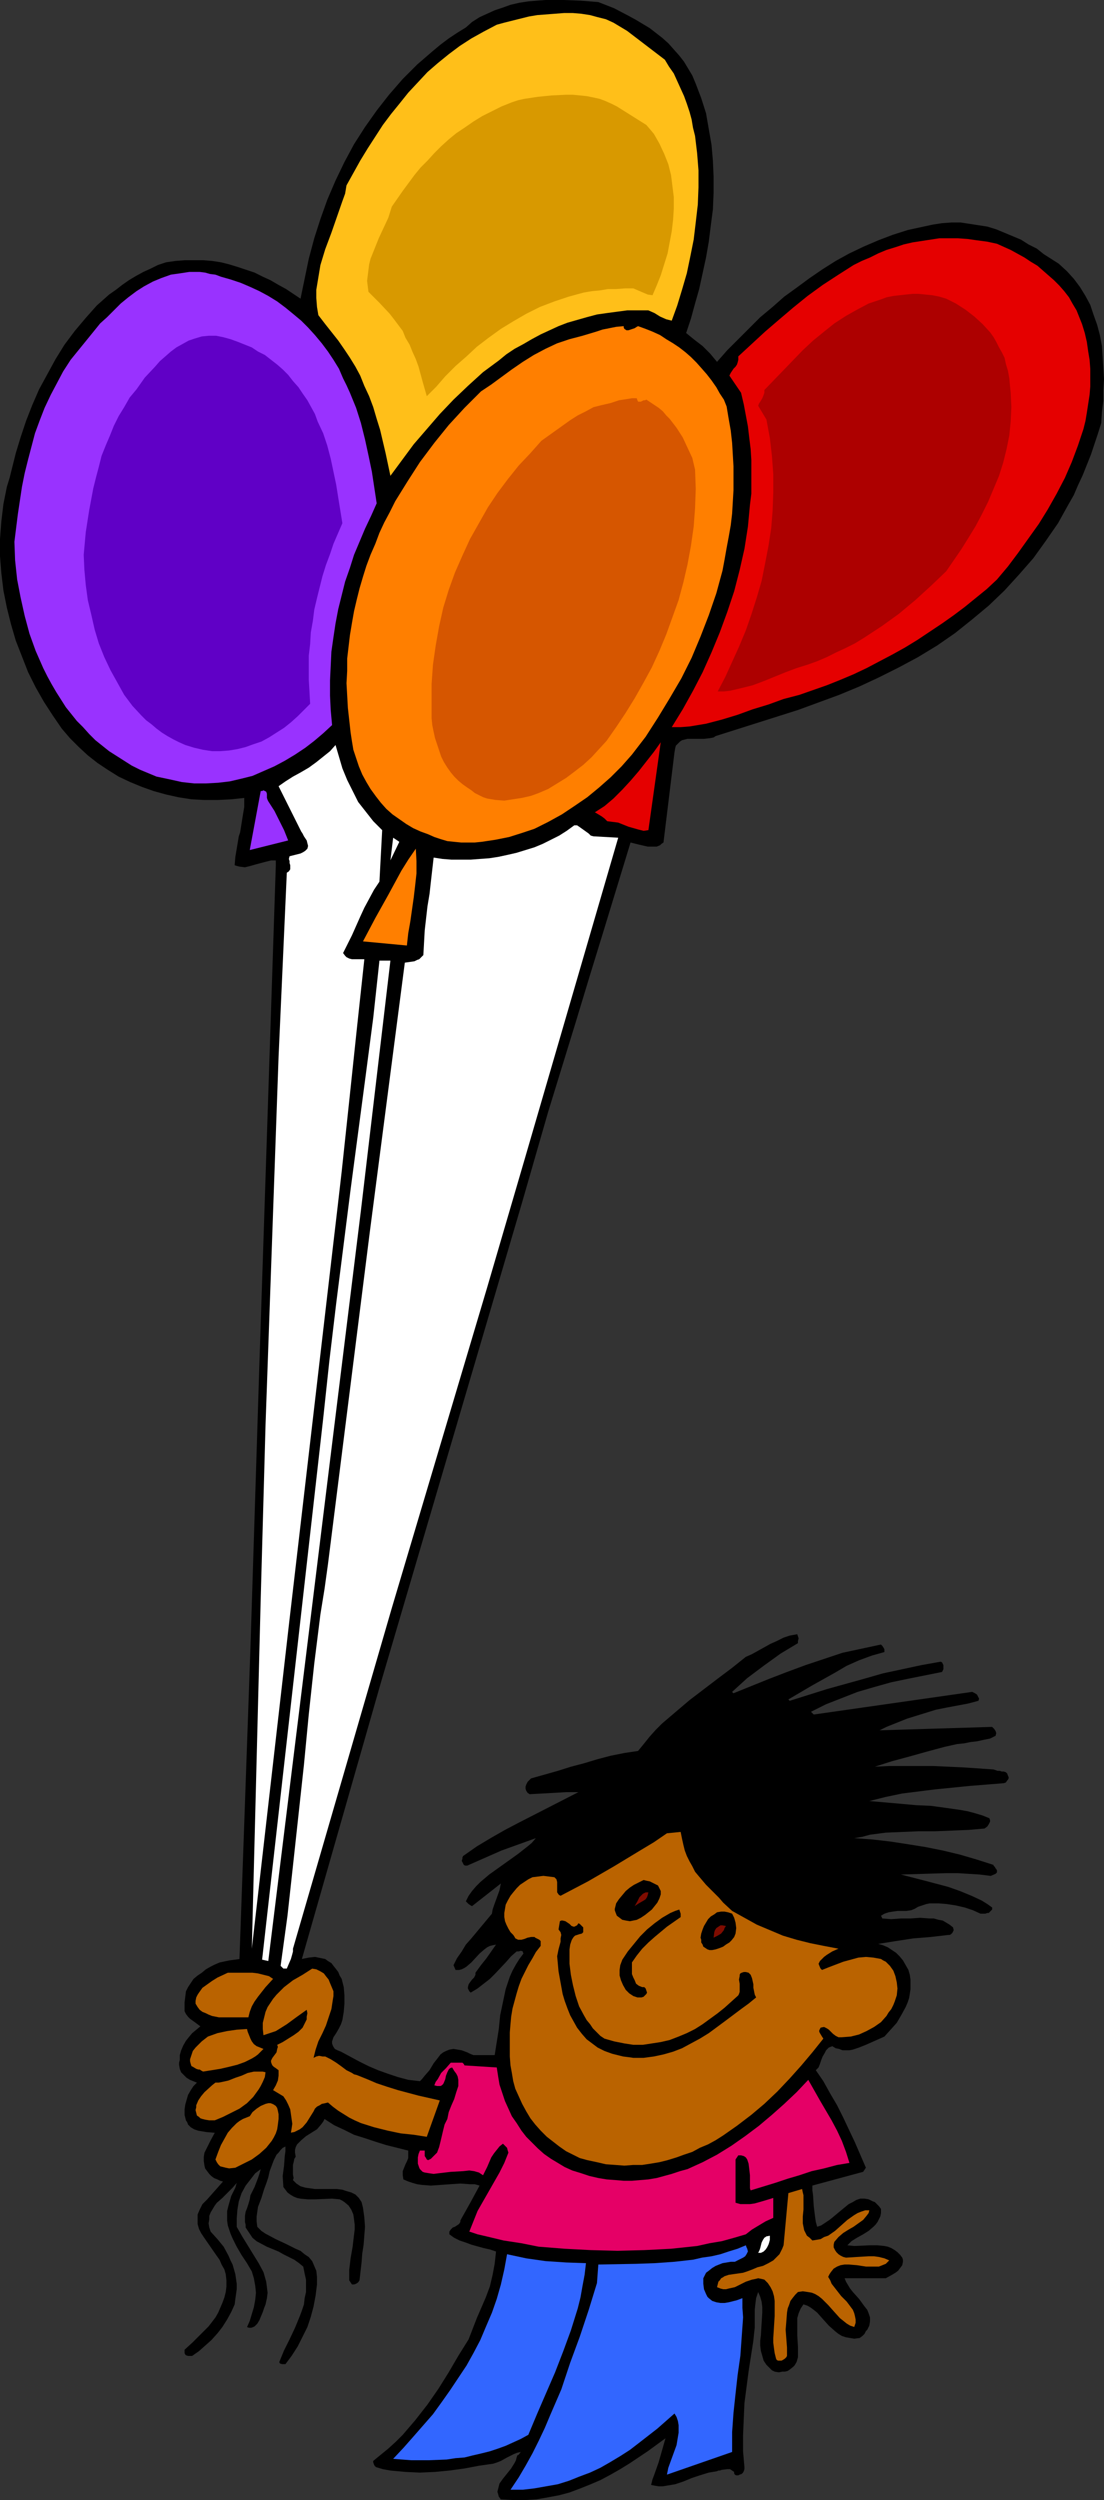 <?xml version="1.0" encoding="UTF-8" standalone="no"?>
<svg
   version="1.0"
   width="68.781mm"
   height="155.668mm"
   id="svg33"
   sodipodi:docname="Kid Holding Balloons.wmf"
   xmlns:inkscape="http://www.inkscape.org/namespaces/inkscape"
   xmlns:sodipodi="http://sodipodi.sourceforge.net/DTD/sodipodi-0.dtd"
   xmlns="http://www.w3.org/2000/svg"
   xmlns:svg="http://www.w3.org/2000/svg">
  <rect width="100%" height="100%" fill="#333333" stroke="none"/>
  <sodipodi:namedview
     id="namedview33"
     pagecolor="#ffffff"
     bordercolor="#000000"
     borderopacity="0.25"
     inkscape:showpageshadow="2"
     inkscape:pageopacity="0.0"
     inkscape:pagecheckerboard="0"
     inkscape:deskcolor="#d1d1d1"
     inkscape:document-units="mm" />
  <defs
     id="defs1">
    <pattern
       id="WMFhbasepattern"
       patternUnits="userSpaceOnUse"
       width="6"
       height="6"
       x="0"
       y="0" />
  </defs>
  <path
     style="fill:#000000;fill-opacity:1;fill-rule:evenodd;stroke:none"
     d="m 163.828,19.714 1.293,3.393 1.131,3.555 0.646,3.717 0.646,3.717 0.323,3.717 0.162,3.717 v 3.878 l -0.162,3.878 -0.485,3.717 -0.485,3.878 -0.646,3.717 -0.808,3.717 -0.808,3.717 -0.969,3.393 -0.969,3.555 -1.131,3.393 1.777,1.454 2.1,1.616 1.777,1.778 0.808,0.97 0.808,0.97 2.423,-2.747 2.585,-2.585 2.585,-2.585 2.585,-2.585 2.908,-2.424 2.747,-2.424 2.908,-2.101 3.07,-2.262 3.07,-2.101 3.07,-1.939 3.231,-1.778 3.393,-1.616 3.393,-1.454 3.393,-1.293 3.554,-1.131 3.716,-0.808 2.262,-0.485 2.1,-0.323 2.262,-0.162 h 2.1 l 2.1,0.323 2.1,0.323 2.1,0.323 2.1,0.646 1.939,0.808 1.939,0.808 1.939,0.808 1.777,1.131 1.939,0.97 1.616,1.293 3.554,2.262 1.939,1.778 1.616,1.778 1.454,1.939 1.293,2.101 1.131,2.101 0.808,2.424 0.808,2.262 0.646,2.424 0.485,2.585 0.162,2.585 0.162,2.585 0.162,2.585 -0.162,2.585 v 2.585 l -0.323,2.585 -0.162,2.585 -0.808,2.585 -0.808,2.424 -0.808,2.424 -0.969,2.424 -0.969,2.424 -1.131,2.424 -0.969,2.262 -1.293,2.262 -2.424,4.363 -2.908,4.201 -2.908,4.04 -3.393,3.878 -3.393,3.717 -3.716,3.555 -3.878,3.232 -4.039,3.232 -4.201,2.909 -4.524,2.747 -4.524,2.424 -4.847,2.424 -4.524,2.101 -4.685,1.939 -4.847,1.778 -4.847,1.778 -9.694,3.07 -9.694,3.07 -0.485,0.323 -0.808,0.162 -1.454,0.162 h -1.616 -1.454 -0.808 l -0.646,0.162 -0.646,0.162 -0.485,0.323 -0.485,0.485 -0.485,0.485 -0.162,0.646 -0.162,0.97 -2.585,21.168 -0.485,0.323 -0.323,0.323 -0.808,0.323 h -0.969 -1.131 l -2.1,-0.485 -1.939,-0.485 -6.463,21.168 -3.231,10.503 -3.231,10.665 -6.463,21.007 -3.07,10.665 -3.07,10.665 -33.283,113.114 -18.58,64.96 0.808,-0.162 0.808,-0.162 1.454,-0.162 0.808,0.162 0.808,0.162 0.808,0.162 0.646,0.485 0.808,0.485 0.485,0.646 0.646,0.808 0.485,0.646 0.323,0.808 0.485,0.808 0.485,1.939 0.162,1.939 v 1.939 l -0.162,1.939 -0.323,1.939 -0.162,0.485 -0.162,0.485 -0.485,0.97 -0.646,1.131 -0.646,0.97 -0.162,0.485 -0.162,0.485 v 0.485 l 0.162,0.485 0.162,0.323 0.323,0.485 0.646,0.323 0.808,0.323 4.201,2.262 2.262,1.131 2.262,0.97 2.262,0.808 2.423,0.808 2.423,0.646 2.747,0.323 0.485,-0.485 0.646,-0.808 1.131,-1.293 0.485,-0.808 0.485,-0.808 1.131,-1.454 0.485,-0.646 0.646,-0.485 0.646,-0.323 0.808,-0.323 0.969,-0.162 0.969,0.162 0.969,0.162 1.293,0.485 0.646,0.323 0.808,0.323 h 0.808 0.808 0.808 2.585 l 0.485,-3.07 0.485,-3.07 0.323,-3.232 0.646,-3.07 0.646,-3.07 0.485,-1.454 0.485,-1.454 0.646,-1.454 0.808,-1.454 0.808,-1.293 0.969,-1.293 -0.162,-0.323 v -0.162 l -0.485,-0.162 -0.485,0.162 h -0.485 l -1.293,1.131 -1.131,1.293 -2.585,2.747 -1.293,1.293 -1.454,1.131 -1.454,1.131 -1.616,0.97 -0.323,-0.323 -0.162,-0.323 -0.162,-0.323 v -0.323 l 0.162,-0.646 0.323,-0.485 0.485,-0.646 0.485,-0.485 0.323,-0.646 v -0.485 l 1.293,-1.778 1.293,-1.616 1.131,-1.616 1.131,-1.616 -0.808,0.162 -0.646,0.162 -0.646,0.323 -0.646,0.485 -1.131,0.97 -1.939,2.101 -1.131,0.97 -0.485,0.323 -0.646,0.323 -0.646,0.162 h -0.808 l -0.485,-1.131 0.808,-1.616 1.131,-1.616 0.969,-1.616 1.293,-1.454 2.424,-2.909 2.423,-2.909 0.162,-0.97 0.323,-0.97 1.293,-3.555 0.162,-0.808 0.162,-0.808 -6.786,5.332 -0.323,-0.162 -0.485,-0.323 -0.646,-0.646 0.646,-1.293 0.808,-1.131 0.969,-1.131 0.969,-0.97 2.1,-1.778 2.262,-1.616 4.524,-3.232 2.262,-1.778 0.969,-0.808 0.969,-1.131 -4.039,1.454 -4.039,1.454 -4.039,1.778 -4.039,1.778 h -0.485 l -0.323,-0.162 -0.162,-0.323 -0.162,-0.323 -0.162,-0.323 0.162,-0.485 v -0.323 l 0.162,-0.323 3.231,-2.262 3.231,-1.939 3.393,-1.939 3.393,-1.778 6.947,-3.555 6.947,-3.555 h -2.908 l -2.747,0.162 -5.816,0.323 -0.485,-0.323 -0.323,-0.485 -0.162,-0.485 v -0.485 l 0.162,-0.485 0.323,-0.646 0.323,-0.323 0.485,-0.485 6.301,-1.778 3.07,-0.97 3.07,-0.808 3.231,-0.97 3.07,-0.808 3.231,-0.646 3.231,-0.485 1.454,-1.778 1.293,-1.616 1.454,-1.616 1.454,-1.454 3.231,-2.747 3.231,-2.747 6.786,-5.171 3.231,-2.424 3.231,-2.585 1.454,-0.646 1.454,-0.808 1.454,-0.808 1.454,-0.808 1.454,-0.646 1.616,-0.808 1.454,-0.485 1.777,-0.323 0.162,0.485 0.162,0.485 -0.162,0.646 v 0.485 l -4.039,2.424 -4.039,2.909 -1.939,1.454 -1.939,1.454 -1.777,1.616 -1.777,1.616 0.323,0.323 8.401,-3.393 4.201,-1.616 4.362,-1.616 4.362,-1.454 4.362,-1.454 4.524,-0.97 4.524,-0.97 0.323,0.323 0.323,0.485 0.162,0.323 v 0.323 0.323 l -2.908,0.808 -3.07,1.131 -2.908,1.293 -2.747,1.616 -5.493,3.07 -2.747,1.616 -2.747,1.616 0.323,0.323 8.725,-2.747 8.725,-2.424 4.524,-1.293 4.524,-0.97 4.524,-0.97 4.524,-0.808 0.323,0.162 0.162,0.323 0.162,0.323 v 0.323 0.646 l -0.323,0.646 -4.039,0.808 -4.039,0.808 -3.878,0.808 -4.039,1.131 -3.878,1.131 -3.716,1.454 -3.716,1.454 -3.554,1.778 0.646,0.646 37.322,-5.333 0.646,0.323 0.485,0.323 0.162,0.323 0.162,0.323 0.162,0.323 -0.162,0.485 -2.424,0.646 -2.585,0.485 -2.585,0.485 -2.424,0.485 -6.786,2.101 -3.231,1.293 -1.616,0.646 -1.616,0.808 26.497,-0.808 0.485,0.485 0.323,0.485 0.162,0.485 -0.162,0.646 -1.293,0.646 -1.616,0.323 -1.454,0.323 -1.454,0.162 -1.616,0.323 -1.616,0.162 -1.454,0.323 -1.454,0.323 -4.201,1.131 -4.039,1.131 -4.201,1.131 -4.039,1.293 3.393,-0.162 h 3.393 3.393 3.554 l 7.109,0.323 7.109,0.485 0.485,0.162 0.485,0.162 h 0.485 l 0.485,0.162 h 0.485 l 0.485,0.162 0.323,0.323 0.162,0.485 0.162,0.323 v 0.323 l -0.162,0.323 -0.162,0.162 -0.323,0.485 -0.485,0.162 -8.078,0.646 -8.078,0.808 -3.878,0.485 -3.878,0.485 -3.878,0.808 -3.878,0.97 3.716,0.323 3.716,0.323 1.777,0.162 1.777,0.162 3.554,0.162 3.554,0.485 3.393,0.485 1.777,0.323 1.777,0.485 1.616,0.485 1.616,0.646 0.162,0.485 v 0.323 l -0.323,0.646 -0.323,0.485 -0.646,0.485 -3.716,0.323 -3.878,0.162 -4.039,0.162 h -3.878 l -3.878,0.162 -3.878,0.162 -3.716,0.485 -1.777,0.485 -1.939,0.323 4.362,0.323 4.201,0.485 4.201,0.646 4.039,0.646 4.039,0.808 4.039,0.97 3.878,1.131 4.039,1.293 v 0.162 l 0.323,0.323 0.162,0.323 0.162,0.162 0.162,0.323 v 0.162 0.323 l -0.323,0.323 -1.131,0.485 -2.585,-0.323 -2.585,-0.162 -2.585,-0.162 h -2.747 l -5.332,0.162 -5.332,0.162 5.655,1.454 5.493,1.454 2.747,0.97 2.747,1.131 2.424,1.131 1.293,0.808 1.131,0.808 v 0.485 l -0.162,0.162 -0.323,0.323 -0.323,0.323 h -0.323 l -0.485,0.162 h -0.485 -0.646 l -1.777,-0.808 -1.939,-0.646 -2.1,-0.485 -2.1,-0.323 -1.939,-0.162 h -2.1 l -0.808,0.162 -0.969,0.323 -0.969,0.323 -0.808,0.485 -0.808,0.323 -1.131,0.162 h -2.1 l -1.131,0.162 -0.969,0.162 -0.969,0.323 -0.808,0.485 0.323,0.646 2.1,0.162 2.262,-0.162 h 2.262 l 2.262,-0.162 2.262,0.162 h 0.969 l 1.131,0.323 0.969,0.162 0.808,0.485 0.808,0.485 0.808,0.646 0.162,0.646 -0.323,0.646 -0.162,0.162 -0.162,0.162 -0.323,0.162 h -0.323 l -4.201,0.485 -4.039,0.323 -4.201,0.646 -4.039,0.646 1.131,0.323 1.131,0.485 0.969,0.646 0.969,0.646 0.808,0.808 0.808,0.97 0.646,1.131 0.646,1.131 0.323,1.131 0.162,1.131 v 1.131 1.131 l -0.162,1.131 -0.162,0.97 -0.323,0.97 -0.485,1.131 -0.969,1.778 -1.131,1.939 -1.454,1.616 -1.454,1.616 -1.454,0.646 -1.454,0.646 -1.454,0.646 -1.616,0.646 -1.454,0.485 -0.808,0.162 h -0.808 -0.808 l -0.808,-0.323 -0.808,-0.162 -0.808,-0.485 -0.808,0.323 -0.646,0.646 -0.323,0.646 -0.485,0.808 -0.323,0.808 -0.323,0.97 -0.323,0.808 -0.646,0.646 1.777,2.585 1.616,2.909 1.616,2.747 1.454,2.909 2.747,5.817 2.585,5.979 -0.646,0.97 -11.956,3.232 v 1.131 l 0.162,1.131 0.162,2.585 0.323,2.585 0.162,1.131 0.323,1.131 0.969,-0.323 0.969,-0.646 0.969,-0.646 0.808,-0.646 1.939,-1.616 1.777,-1.454 0.969,-0.485 0.808,-0.485 0.969,-0.323 h 0.969 l 0.969,0.162 0.969,0.485 0.485,0.162 0.485,0.485 0.485,0.485 0.485,0.646 v 0.97 l -0.162,0.808 -0.323,0.646 -0.323,0.646 -0.485,0.646 -0.485,0.485 -1.131,0.97 -1.293,0.808 -1.454,0.808 -1.293,0.808 -0.969,0.97 1.616,0.162 3.716,-0.162 h 1.777 l 1.616,0.162 0.808,0.162 0.808,0.323 0.808,0.485 0.646,0.485 0.646,0.646 0.485,0.646 0.162,0.485 v 0.485 l -0.162,0.808 -0.485,0.646 -0.485,0.646 -0.646,0.485 -0.808,0.485 -1.454,0.808 h -9.694 l 0.323,0.808 0.485,0.808 0.485,0.808 0.646,0.808 1.454,1.616 1.293,1.778 0.646,0.808 0.323,0.808 0.323,0.97 v 0.97 l -0.162,0.97 -0.485,0.97 -0.323,0.323 -0.323,0.646 -0.485,0.485 -0.646,0.485 -1.293,0.162 -0.969,-0.162 -0.969,-0.162 -0.969,-0.323 -0.808,-0.485 -0.808,-0.646 -1.454,-1.293 -1.454,-1.616 -1.293,-1.454 -0.808,-0.646 -0.646,-0.485 -0.808,-0.485 -0.969,-0.323 -0.323,0.485 -0.323,0.485 -0.485,1.131 -0.323,1.131 v 1.454 2.585 l 0.162,2.747 v 1.293 1.131 l -0.323,1.131 -0.485,0.808 -0.323,0.323 -0.808,0.646 -0.485,0.323 -0.646,0.162 h -0.646 l -0.808,0.162 -0.969,-0.162 -0.646,-0.323 -0.485,-0.485 -0.808,-0.808 -0.646,-0.97 -0.323,-1.131 -0.323,-1.131 -0.162,-1.293 v -1.131 l 0.162,-1.293 0.162,-2.747 0.162,-2.585 v -1.293 l -0.162,-1.293 -0.323,-1.131 -0.485,-1.131 -0.485,1.454 -0.162,1.293 -0.162,1.454 v 1.454 2.747 l -0.162,1.454 -0.162,1.616 -1.131,7.272 -0.485,3.717 -0.485,3.717 -0.162,3.717 -0.162,3.878 v 3.717 l 0.323,3.717 v 0.485 l -0.162,0.485 -0.162,0.323 -0.323,0.323 -0.485,0.162 -0.323,0.162 h -0.485 l -0.323,-0.162 -0.162,-0.323 v -0.323 l -0.485,-0.323 -0.485,-0.323 h -0.646 l -1.293,0.162 -0.485,0.162 h -0.323 l -0.323,0.162 -1.939,0.323 -2.1,0.646 -1.939,0.646 -1.939,0.808 -1.939,0.646 -1.939,0.323 -0.969,0.162 h -0.969 l -0.969,-0.162 -0.808,-0.162 0.323,-1.293 0.485,-1.293 0.969,-2.747 1.616,-5.656 -4.201,3.07 -4.362,2.909 -2.1,1.293 -2.262,1.293 -2.424,1.293 -2.262,0.97 -2.423,0.97 -2.585,0.97 -2.423,0.646 -2.585,0.485 -2.747,0.485 -2.747,0.162 h -2.747 l -2.908,-0.162 -0.485,-0.646 -0.162,-0.646 -0.162,-0.485 0.162,-0.646 0.162,-0.646 0.162,-0.646 0.808,-1.131 1.939,-2.424 0.808,-1.293 0.323,-0.646 0.162,-0.646 0.162,-0.485 0.323,-0.162 0.485,-0.646 -0.808,0.162 -0.808,0.323 -1.616,0.808 -1.454,0.808 -0.808,0.323 -0.969,0.323 -3.393,0.485 -3.393,0.646 -3.554,0.485 -3.393,0.323 -3.554,0.162 -3.393,-0.162 -1.777,-0.162 -1.777,-0.162 -1.777,-0.323 -1.616,-0.485 -0.323,-0.323 -0.162,-0.323 -0.162,-0.485 v -0.323 l 1.777,-1.454 1.777,-1.454 1.777,-1.616 1.616,-1.616 2.908,-3.393 2.908,-3.717 2.585,-3.717 2.424,-3.878 2.262,-3.878 2.424,-3.878 1.939,-5.009 2.1,-4.848 0.969,-2.585 0.646,-2.747 0.485,-2.585 0.162,-1.454 0.162,-1.454 -1.454,-0.485 -1.454,-0.323 -2.908,-0.808 -1.293,-0.485 -1.454,-0.485 -1.293,-0.646 -1.131,-0.808 v -0.323 -0.323 l 0.323,-0.485 0.485,-0.485 0.485,-0.162 0.485,-0.323 0.485,-0.323 0.323,-0.485 v -0.323 l 0.162,-0.323 2.262,-4.04 2.1,-3.878 -1.131,-0.323 h -1.131 l -2.262,-0.162 -4.685,0.323 -2.262,0.162 -2.1,-0.162 -1.131,-0.162 -1.131,-0.323 -0.969,-0.323 -1.131,-0.485 -0.162,-0.97 v -0.97 l 0.323,-0.808 0.323,-0.808 0.323,-0.646 0.323,-0.808 v -0.97 -0.808 l -5.17,-1.293 -2.585,-0.808 -2.423,-0.808 -2.585,-0.808 -2.262,-1.131 -2.423,-1.131 -2.262,-1.454 -0.323,0.646 -0.485,0.646 -0.969,1.131 -2.585,1.616 -1.131,0.97 -0.485,0.485 -0.485,0.485 -0.323,0.646 -0.162,0.646 v 0.646 l 0.162,0.97 -0.323,0.485 -0.162,0.808 -0.162,0.646 v 0.808 0.808 0.646 l 0.162,0.808 -0.162,0.485 0.808,0.808 0.969,0.646 1.131,0.323 1.131,0.162 1.131,0.162 h 1.293 3.878 l 1.293,0.162 0.969,0.323 1.131,0.323 0.969,0.485 0.808,0.808 0.323,0.485 0.323,0.485 0.162,0.646 0.162,0.646 0.323,2.262 0.162,2.262 -0.162,2.101 -0.162,2.101 -0.323,2.101 -0.162,2.101 -0.485,4.201 -0.323,0.485 -0.485,0.323 -0.485,0.162 h -0.162 -0.323 l -0.646,-0.97 v -1.131 -1.293 l 0.323,-2.747 0.485,-2.747 0.323,-2.747 0.162,-1.293 v -1.131 l -0.162,-1.293 -0.162,-1.131 -0.485,-1.131 -0.646,-0.97 -0.969,-0.808 -0.485,-0.323 -0.646,-0.323 -1.777,-0.162 -3.878,0.162 H 72.543 l -1.777,-0.162 -0.808,-0.162 -0.808,-0.323 -0.808,-0.485 -0.646,-0.485 -0.485,-0.646 -0.485,-0.646 -0.162,-2.585 0.323,-2.424 0.162,-2.262 0.162,-1.131 v -1.131 l -0.646,0.323 -0.485,0.485 -0.485,0.646 -0.485,0.485 -0.646,1.293 -0.485,1.293 -0.485,1.293 -0.323,1.454 -0.485,1.454 -0.485,1.293 -0.646,2.101 -0.808,2.101 -0.162,1.131 -0.162,1.131 v 1.131 l 0.162,1.293 0.969,0.97 0.969,0.646 2.423,1.293 2.423,1.131 2.262,1.131 1.131,0.485 0.969,0.808 0.969,0.646 0.808,0.97 0.485,1.131 0.485,1.131 0.162,1.454 v 0.808 0.97 l -0.323,2.585 -0.485,2.585 -0.646,2.424 -0.808,2.424 -1.131,2.262 -1.131,2.262 -1.454,2.262 -1.454,1.939 h -0.808 l -0.485,-0.162 v 0 l -0.162,-0.323 1.131,-2.747 1.293,-2.585 1.293,-2.747 1.131,-2.747 0.485,-1.293 0.485,-1.454 0.162,-1.454 0.323,-1.454 v -1.454 -1.454 l -0.323,-1.454 -0.323,-1.616 -0.969,-0.808 -1.131,-0.808 -1.293,-0.646 -1.293,-0.646 -1.131,-0.646 -2.747,-1.131 -2.423,-1.293 -0.969,-0.808 -0.646,-0.97 -0.646,-0.97 -0.323,-0.485 v -0.646 l -0.162,-0.646 v -0.808 -0.646 l 0.162,-0.97 0.323,-0.808 0.323,-0.97 0.323,-1.131 0.162,-0.97 0.969,-1.939 0.808,-2.101 0.323,-0.97 0.323,-1.131 -0.646,0.485 -0.646,0.485 -1.131,1.454 -1.131,1.454 -0.969,1.778 -0.646,1.939 -0.323,1.939 -0.162,2.101 v 0.97 0.97 l 1.293,2.262 1.293,2.101 1.293,2.101 1.293,2.101 1.131,2.101 0.323,1.131 0.323,1.131 0.162,1.293 0.162,1.293 -0.162,1.293 -0.323,1.454 -0.323,0.808 -0.323,0.97 -0.808,1.939 -0.485,0.808 -0.323,0.323 -0.323,0.323 -0.323,0.162 -0.485,0.162 h -0.485 l -0.485,-0.162 0.646,-1.454 0.485,-1.616 0.485,-1.616 0.323,-1.778 0.162,-1.616 -0.162,-1.616 -0.323,-1.778 -0.485,-1.616 -1.131,-1.939 -1.293,-1.939 -1.131,-1.939 -0.969,-1.939 -0.485,-1.131 -0.323,-0.97 -0.323,-0.97 -0.162,-1.131 v -1.131 -1.131 l 0.323,-1.293 0.323,-1.131 0.323,-1.131 0.485,-0.97 0.485,-0.97 0.323,-1.131 -0.969,1.131 -1.131,1.131 -1.293,1.293 -1.293,1.131 -0.485,0.646 -0.485,0.808 -0.485,0.808 -0.323,0.808 v 0.808 l -0.162,0.97 0.162,0.97 0.323,0.97 1.616,1.778 1.454,1.778 1.131,2.101 0.485,1.131 0.485,0.97 0.323,1.131 0.323,1.131 0.162,1.131 0.162,1.131 v 1.293 l -0.162,1.131 -0.162,1.131 -0.162,1.293 -0.808,1.778 -0.969,1.778 -1.131,1.778 -1.131,1.454 -1.454,1.616 -1.454,1.293 -1.454,1.293 -1.616,1.131 h -0.646 -0.323 l -0.485,-0.162 -0.162,-0.162 -0.162,-0.323 v -0.808 l 1.939,-1.778 1.777,-1.778 1.939,-1.939 1.616,-2.101 0.646,-1.131 0.485,-1.131 0.485,-1.131 0.485,-1.293 0.323,-1.293 0.162,-1.293 v -1.454 l -0.162,-1.454 -0.323,-1.131 -0.646,-1.131 -0.485,-1.131 -0.808,-1.131 -1.454,-2.101 -1.454,-2.101 -0.646,-0.97 -0.485,-0.97 -0.323,-1.131 v -1.131 -1.131 l 0.485,-1.131 0.323,-0.646 0.323,-0.646 0.485,-0.485 0.646,-0.646 3.716,-4.201 -0.646,-0.162 -0.646,-0.323 -0.808,-0.323 -0.646,-0.485 -0.485,-0.485 -0.485,-0.646 -0.485,-0.646 -0.162,-0.646 -0.162,-1.131 v -0.97 l 0.162,-0.97 0.485,-0.97 0.485,-0.97 0.485,-0.97 0.969,-1.778 -1.939,-0.162 -0.969,-0.162 -0.969,-0.162 -0.969,-0.323 -0.808,-0.485 -0.646,-0.646 -0.162,-0.485 -0.323,-0.485 -0.323,-1.293 v -1.293 l 0.162,-1.131 0.323,-1.131 0.323,-1.131 0.646,-1.131 0.646,-0.97 0.808,-0.808 -0.808,-0.323 -0.808,-0.323 -0.808,-0.485 -0.646,-0.646 -0.646,-0.646 -0.323,-0.808 -0.162,-0.97 v -0.485 l 0.162,-0.646 v -1.131 l 0.323,-1.131 0.485,-1.131 0.646,-1.131 0.646,-0.808 0.808,-0.97 0.969,-0.808 0.969,-0.808 -1.293,-0.97 -1.131,-0.808 -0.485,-0.485 -0.485,-0.646 -0.323,-0.646 v -0.808 -1.293 l 0.162,-1.293 0.162,-1.293 0.485,-0.97 0.646,-0.97 0.646,-0.97 0.969,-0.808 0.969,-0.646 0.969,-0.808 1.131,-0.646 0.969,-0.485 1.131,-0.485 2.262,-0.485 2.423,-0.323 2.585,-73.201 2.1,-66.576 3.878,-117.638 v -1.131 h -1.131 l -1.293,0.323 -2.423,0.646 -1.131,0.323 -1.293,0.323 -1.293,-0.162 -0.646,-0.162 -0.485,-0.162 0.162,-1.939 0.646,-3.878 0.162,-0.97 0.323,-0.97 0.646,-4.04 0.323,-1.939 v -2.101 l -3.07,0.323 -3.231,0.162 h -3.07 l -3.07,-0.162 -3.07,-0.485 -2.908,-0.646 -2.908,-0.808 -2.747,-0.97 -2.747,-1.131 -2.747,-1.293 -2.585,-1.616 -2.423,-1.616 -2.262,-1.778 -2.1,-1.939 -2.1,-2.101 -1.939,-2.262 -2.1,-3.07 -2.1,-3.232 L 8.401,161.753 6.624,158.198 5.17,154.481 3.716,150.765 2.585,146.886 1.616,143.008 0.808,138.968 0.323,134.929 0,130.889 v -4.04 l 0.323,-4.201 0.485,-4.04 0.808,-4.04 0.646,-2.101 0.485,-1.939 0.969,-3.878 1.131,-3.717 1.293,-3.878 1.454,-3.717 1.616,-3.717 1.939,-3.555 1.939,-3.555 2.1,-3.393 2.423,-3.232 2.585,-3.07 2.585,-2.909 1.454,-1.293 1.454,-1.293 1.616,-1.131 1.454,-1.131 1.616,-1.131 1.616,-0.97 1.777,-0.97 1.777,-0.808 1.616,-0.808 1.939,-0.646 2.262,-0.323 2.1,-0.162 h 2.1 2.262 l 2.1,0.162 2.1,0.323 1.939,0.485 2.1,0.646 1.939,0.646 1.939,0.646 1.939,0.97 1.777,0.808 1.939,1.131 1.777,0.97 3.393,2.262 0.969,-4.686 0.969,-4.686 1.293,-4.848 1.454,-4.525 1.616,-4.525 1.939,-4.525 2.1,-4.363 2.262,-4.201 2.585,-4.04 2.747,-3.878 2.908,-3.717 3.231,-3.717 3.393,-3.393 3.554,-3.07 1.939,-1.616 1.939,-1.454 1.939,-1.293 2.1,-1.293 1.454,-1.293 1.777,-1.131 1.777,-0.808 1.777,-0.808 1.939,-0.646 1.777,-0.646 2.1,-0.485 2.1,-0.323 1.939,-0.162 L 128.445,0 h 4.201 l 4.201,0.162 4.039,0.323 3.716,1.454 3.393,1.778 1.777,0.97 1.616,0.97 1.616,0.97 1.454,1.131 1.454,1.131 1.454,1.293 1.293,1.454 1.293,1.454 1.131,1.454 0.969,1.616 0.969,1.616 z"
     id="path1" />
  <path
     style="fill:#ffbf19;fill-opacity:1;fill-rule:evenodd;stroke:none"
     d="m 156.558,14.058 0.969,1.616 1.131,1.616 0.808,1.778 0.808,1.778 0.808,1.778 0.646,1.778 0.646,1.939 0.485,1.778 0.323,1.939 0.485,1.939 0.485,4.04 0.323,4.04 v 4.04 l -0.162,4.04 -0.485,4.201 -0.485,4.04 -0.808,4.04 -0.808,3.878 -1.131,3.878 -1.131,3.717 -1.293,3.555 -0.646,-0.162 -0.646,-0.162 -1.454,-0.646 -1.293,-0.808 -1.454,-0.646 h -2.585 -2.424 l -2.423,0.323 -2.424,0.323 -2.262,0.323 -2.424,0.646 -2.262,0.646 -2.262,0.646 -2.1,0.808 -2.1,0.97 -2.1,0.97 -2.1,1.131 -1.939,1.131 -2.1,1.131 -1.939,1.293 -1.777,1.454 -3.716,2.747 -3.554,3.232 -3.393,3.232 -3.231,3.393 -3.07,3.555 -3.07,3.555 -2.747,3.717 -2.747,3.717 -1.131,-5.332 -1.293,-5.494 -0.808,-2.585 -0.808,-2.747 -0.969,-2.585 -1.131,-2.424 -0.969,-2.424 -1.131,-2.101 -1.293,-2.101 -1.293,-1.939 -1.454,-2.101 -3.07,-3.878 -1.616,-2.101 -0.323,-1.939 -0.162,-2.101 v -1.939 l 0.323,-1.939 0.323,-1.939 0.323,-1.939 1.131,-3.717 1.454,-3.878 1.293,-3.717 1.293,-3.717 0.646,-1.778 0.323,-1.939 3.231,-5.817 1.777,-2.909 1.777,-2.747 1.777,-2.747 1.939,-2.585 2.1,-2.585 1.939,-2.424 2.262,-2.424 2.262,-2.424 2.424,-2.101 2.585,-2.101 2.585,-1.939 2.747,-1.778 2.908,-1.616 3.07,-1.616 1.777,-0.485 1.939,-0.485 1.939,-0.485 1.939,-0.485 1.939,-0.323 2.1,-0.162 2.1,-0.162 2.1,-0.162 h 2.1 l 1.939,0.162 2.1,0.323 1.777,0.485 1.939,0.485 1.777,0.808 1.616,0.97 1.616,0.97 z"
     id="path2" />
  <path
     style="fill:#e50000;fill-opacity:1;fill-rule:evenodd;stroke:none"
     d="m 254.79,76.271 0.646,2.101 0.485,2.101 0.323,2.262 0.323,1.939 0.162,2.101 v 2.101 2.101 l -0.162,1.939 -0.323,2.101 -0.323,2.101 -0.323,1.939 -0.485,1.939 -1.293,3.878 -1.454,3.878 -1.616,3.717 -1.939,3.717 -2.1,3.717 -2.1,3.393 -2.423,3.393 -2.424,3.393 -2.424,3.232 -2.585,3.07 -2.423,2.262 -2.585,2.101 -2.585,2.101 -2.585,1.939 -2.747,1.939 -2.908,1.939 -2.908,1.939 -2.908,1.778 -2.908,1.616 -3.07,1.616 -3.07,1.616 -3.07,1.454 -3.07,1.293 -3.231,1.293 -3.231,1.131 -3.231,1.131 -3.716,0.97 -3.554,1.293 -3.716,1.131 -3.554,1.293 -3.716,1.131 -3.716,0.97 -1.939,0.323 -1.939,0.323 -2.1,0.162 h -2.1 l 2.585,-4.201 2.424,-4.363 2.262,-4.363 2.1,-4.686 1.939,-4.686 1.777,-4.848 1.616,-4.848 1.293,-5.009 1.131,-5.009 0.808,-5.171 0.485,-5.171 0.323,-2.585 v -2.585 -2.585 -2.747 l -0.162,-2.585 -0.323,-2.585 -0.323,-2.747 -0.485,-2.585 -0.485,-2.585 -0.646,-2.747 -2.747,-4.04 0.323,-0.646 0.323,-0.485 0.323,-0.485 0.485,-0.485 0.323,-0.485 0.162,-0.485 0.162,-0.646 V 83.866 l 6.301,-5.817 3.393,-2.909 3.231,-2.747 3.393,-2.747 3.554,-2.585 3.716,-2.424 3.554,-2.262 1.939,-0.97 1.939,-0.808 1.939,-0.97 1.939,-0.808 2.1,-0.646 1.939,-0.646 2.1,-0.485 2.1,-0.323 2.1,-0.323 2.1,-0.323 h 2.262 2.1 l 2.262,0.162 2.262,0.323 2.423,0.323 2.262,0.485 3.231,1.454 3.231,1.778 1.454,0.97 1.616,0.97 1.293,1.131 1.293,1.131 1.293,1.131 1.293,1.293 1.131,1.293 1.131,1.454 0.808,1.454 0.969,1.616 0.646,1.616 z"
     id="path3" />
  <path
     style="fill:#9932ff;fill-opacity:1;fill-rule:evenodd;stroke:none"
     d="m 80.783,89.037 0.808,1.616 0.808,1.778 1.454,3.555 1.131,3.555 0.969,3.878 0.808,3.717 0.808,3.878 1.131,7.433 -1.293,2.909 -1.454,3.07 -1.293,3.07 -1.293,3.07 -0.969,3.07 -1.131,3.232 -0.808,3.232 -0.808,3.232 -0.646,3.393 -0.485,3.232 -0.485,3.393 -0.162,3.393 -0.162,3.393 v 3.555 l 0.162,3.393 0.323,3.555 -2.1,1.939 -2.1,1.778 -2.1,1.616 -2.423,1.616 -2.423,1.454 -2.423,1.293 -2.585,1.131 -2.585,1.131 -2.585,0.646 -2.747,0.646 -2.747,0.323 -2.908,0.162 h -2.747 l -2.908,-0.323 -2.908,-0.646 -3.07,-0.646 -1.939,-0.808 -1.939,-0.808 -1.939,-0.97 -1.777,-1.131 -1.777,-1.131 -1.777,-1.131 -1.616,-1.293 -1.616,-1.293 -1.454,-1.454 -1.454,-1.616 -1.454,-1.454 -1.293,-1.616 -1.293,-1.616 -1.131,-1.778 -1.131,-1.778 -1.131,-1.939 -0.969,-1.778 -0.969,-1.939 -1.777,-4.04 -1.454,-4.04 -1.131,-4.201 -0.969,-4.363 -0.808,-4.201 -0.485,-4.525 -0.162,-4.363 0.808,-6.464 0.485,-3.232 0.485,-3.232 0.646,-3.232 0.808,-3.232 0.808,-3.07 0.808,-3.07 1.131,-3.07 1.131,-2.909 1.454,-3.07 1.454,-2.747 1.454,-2.747 1.777,-2.747 2.1,-2.585 2.1,-2.585 2.747,-3.393 1.616,-1.454 1.616,-1.616 1.616,-1.616 1.777,-1.454 1.939,-1.454 1.777,-1.131 2.1,-1.131 1.939,-0.808 2.262,-0.808 2.262,-0.323 2.1,-0.323 h 2.423 l 1.293,0.162 1.131,0.323 1.293,0.162 1.293,0.485 2.262,0.646 2.423,0.808 2.262,0.97 2.1,0.97 2.1,1.131 2.1,1.293 1.939,1.454 1.777,1.454 1.939,1.616 1.616,1.616 1.616,1.778 1.616,1.939 1.454,1.939 1.293,1.939 1.293,2.101 z"
     id="path4" />
  <path
     style="fill:#ff7f00;fill-opacity:1;fill-rule:evenodd;stroke:none"
     d="m 150.257,76.756 1.777,0.646 1.616,0.646 1.777,0.808 1.454,0.97 1.616,0.97 1.454,0.97 1.454,1.131 1.293,1.131 1.293,1.293 1.293,1.454 1.131,1.293 1.131,1.454 1.131,1.616 0.808,1.454 0.969,1.454 0.646,1.616 0.485,2.909 0.485,2.747 0.323,2.909 0.162,2.747 0.162,2.747 v 2.909 2.747 l -0.162,2.747 -0.162,2.747 -0.323,2.747 -0.485,2.747 -0.485,2.585 -0.485,2.747 -0.485,2.585 -1.454,5.333 -1.777,5.171 -1.939,5.009 -2.1,5.009 -2.424,4.848 -2.747,4.686 -2.747,4.525 -2.908,4.525 -3.231,4.201 -2.424,2.747 -2.585,2.585 -2.747,2.424 -2.747,2.262 -3.07,2.101 -2.908,1.939 -3.231,1.778 -3.231,1.616 -2.908,0.97 -3.07,0.97 -3.231,0.646 -3.231,0.485 -1.616,0.162 h -1.616 -1.616 l -1.616,-0.162 -1.616,-0.162 -1.616,-0.485 -1.454,-0.485 -1.454,-0.646 -1.777,-0.646 -1.777,-0.808 -1.616,-0.97 -1.616,-1.131 -1.616,-1.131 -1.454,-1.293 -1.293,-1.454 -1.131,-1.454 -1.293,-1.778 -0.969,-1.616 -0.969,-1.778 -0.808,-1.939 -0.646,-1.939 -0.646,-1.939 -0.323,-1.939 -0.323,-2.101 -0.323,-2.909 -0.323,-2.909 -0.162,-2.909 -0.162,-2.909 0.162,-2.909 v -2.909 l 0.323,-2.747 0.323,-2.747 0.485,-2.909 0.485,-2.747 0.646,-2.747 0.646,-2.585 0.808,-2.747 0.808,-2.585 0.969,-2.585 1.131,-2.585 0.969,-2.585 1.131,-2.424 1.293,-2.424 1.293,-2.585 2.908,-4.686 2.908,-4.525 3.393,-4.525 3.393,-4.201 3.716,-4.04 3.878,-3.878 2.424,-1.616 2.423,-1.778 2.424,-1.778 2.585,-1.778 2.585,-1.616 2.747,-1.454 2.747,-1.293 1.454,-0.485 1.454,-0.485 3.07,-0.808 3.231,-0.97 1.454,-0.485 1.616,-0.323 1.616,-0.323 1.777,-0.162 v 0.323 l 0.162,0.323 0.485,0.323 h 0.485 l 0.485,-0.162 0.969,-0.323 0.485,-0.323 z"
     id="path5" />
  <path
     style="fill:#e50000;fill-opacity:1;fill-rule:evenodd;stroke:none"
     d="m 152.68,195.364 -1.131,0.162 -1.293,-0.323 -1.131,-0.323 -1.131,-0.323 -2.424,-0.97 -1.293,-0.162 -1.293,-0.162 -0.646,-0.646 -0.646,-0.485 -0.808,-0.485 -0.808,-0.485 2.262,-1.454 2.1,-1.778 2.1,-2.101 1.939,-2.101 1.939,-2.262 1.777,-2.262 1.777,-2.262 1.616,-2.262 z"
     id="path6" />
  <path
     style="fill:#ffffff;fill-opacity:1;fill-rule:evenodd;stroke:none"
     d="m 89.993,195.364 -0.646,12.119 -1.293,1.939 -1.131,2.101 -1.131,2.101 -0.969,2.101 -1.939,4.363 -2.1,4.201 0.485,0.646 0.323,0.323 0.646,0.323 0.646,0.162 h 2.908 l -1.777,16.482 -1.777,16.805 -1.777,16.644 -0.969,8.403 -0.969,8.241 -10.34,88.714 -8.886,77.564 2.1,-82.573 1.131,-40.721 3.07,-86.613 1.939,-43.306 0.485,-0.323 0.323,-0.485 v -0.485 -0.485 l -0.162,-0.485 v -0.485 l -0.162,-0.485 0.162,-0.646 0.646,-0.162 0.646,-0.162 0.646,-0.162 0.646,-0.162 0.646,-0.323 0.485,-0.323 0.485,-0.485 0.162,-0.646 -0.162,-0.646 -0.162,-0.646 -0.646,-0.97 -0.323,-0.646 -0.323,-0.485 -0.323,-0.646 -0.323,-0.646 -4.685,-9.372 1.616,-1.131 1.777,-1.131 1.777,-0.97 1.939,-1.131 1.777,-1.293 1.616,-1.293 1.616,-1.293 1.293,-1.454 0.808,2.747 0.808,2.747 1.131,2.747 1.293,2.585 1.293,2.585 1.777,2.262 1.777,2.262 z"
     id="path7" />
  <path
     style="fill:#9932ff;fill-opacity:1;fill-rule:evenodd;stroke:none"
     d="m 63.172,188.577 1.454,2.262 1.131,2.262 1.131,2.262 0.969,2.424 -9.048,2.262 2.585,-13.897 h 0.323 l 0.323,-0.162 0.323,0.162 0.323,0.162 0.162,0.485 v 0.97 l 0.162,0.485 z"
     id="path8" />
  <path
     style="fill:#ffffff;fill-opacity:1;fill-rule:evenodd;stroke:none"
     d="m 139.755,196.818 5.816,0.323 -21.973,75.463 -8.886,30.379 -22.458,75.463 -23.266,80.149 v 0.646 l -0.162,0.646 -0.323,1.131 -0.485,1.131 -0.485,1.131 h -0.323 -0.485 l -0.323,-0.323 -0.323,-0.323 1.616,-11.796 1.293,-11.796 2.585,-23.754 1.131,-11.796 1.293,-11.958 1.454,-11.635 0.969,-5.979 0.808,-5.817 9.856,-78.21 8.24,-63.344 1.131,-0.162 1.131,-0.162 0.646,-0.323 0.485,-0.162 0.485,-0.485 0.485,-0.485 0.162,-2.909 0.162,-2.909 0.646,-5.656 0.485,-2.909 0.323,-2.909 0.646,-5.656 2.1,0.323 2.1,0.162 h 2.262 2.262 l 2.1,-0.162 2.262,-0.162 2.1,-0.323 2.262,-0.485 2.1,-0.485 2.1,-0.646 2.1,-0.646 1.939,-0.808 1.939,-0.97 1.939,-0.97 1.777,-1.131 1.777,-1.293 h 0.646 l 0.485,0.323 1.131,0.808 1.131,0.808 0.485,0.485 z"
     id="path9" />
  <path
     style="fill:#ffffff;fill-opacity:1;fill-rule:evenodd;stroke:none"
     d="m 91.931,202.474 0.646,-5.333 1.454,0.97 z"
     id="path10" />
  <path
     style="fill:#ff7f00;fill-opacity:1;fill-rule:evenodd;stroke:none"
     d="m 97.909,199.727 0.162,2.909 v 2.909 l -0.323,2.909 -0.323,2.747 -0.808,5.656 -0.485,2.747 -0.323,2.909 -10.34,-0.97 2.908,-5.494 3.07,-5.494 3.07,-5.656 1.616,-2.585 z"
     id="path11" />
  <path
     style="fill:#ffffff;fill-opacity:1;fill-rule:evenodd;stroke:none"
     d="m 91.931,226.066 -6.947,58.819 -7.27,58.819 -7.27,58.981 -7.27,58.819 -1.454,-0.323 14.379,-127.334 1.454,-13.574 1.616,-13.574 3.393,-26.824 3.554,-26.824 1.777,-13.574 1.454,-13.412 z"
     id="path12" />
  <path
     style="fill:#ba6300;fill-opacity:1;fill-rule:evenodd;stroke:none"
     d="m 172.391,449.708 2.908,1.616 2.908,1.616 3.07,1.293 3.07,1.293 3.231,0.97 3.231,0.808 3.231,0.646 3.393,0.646 -1.454,0.646 -1.293,0.808 -0.646,0.485 -0.485,0.485 -0.485,0.485 -0.323,0.646 0.323,0.808 0.162,0.323 0.323,0.323 1.616,-0.646 3.393,-1.293 1.777,-0.485 1.777,-0.485 1.777,-0.162 1.777,0.162 1.777,0.323 0.485,0.323 0.646,0.323 0.485,0.485 0.485,0.485 0.808,1.131 0.485,1.293 0.323,1.454 0.162,1.454 -0.162,1.616 -0.485,1.454 -0.323,0.808 -0.485,0.97 -0.646,0.808 -0.485,0.808 -1.293,1.454 -1.616,1.131 -1.777,0.97 -1.777,0.808 -1.939,0.485 -2.1,0.162 h -0.323 -0.485 l -0.646,-0.323 -0.646,-0.485 -0.485,-0.485 -0.485,-0.485 -0.485,-0.323 -0.646,-0.323 -0.808,0.162 -0.162,0.323 -0.162,0.323 v 0.323 l 0.162,0.323 0.485,0.808 0.323,0.485 -2.585,3.232 -2.585,3.07 -2.747,3.07 -2.908,3.07 -3.07,2.909 -3.07,2.585 -3.393,2.585 -3.231,2.262 -1.777,1.131 -1.777,0.97 -1.939,0.808 -1.777,0.97 -1.939,0.646 -1.777,0.646 -2.1,0.646 -1.939,0.485 -1.939,0.323 -2.1,0.323 h -2.1 l -2.1,0.162 -2.1,-0.162 -2.262,-0.162 -2.1,-0.485 -2.262,-0.485 -1.777,-0.485 -1.616,-0.808 -1.616,-0.808 -1.616,-1.131 -1.454,-1.131 -1.454,-1.131 -1.454,-1.454 -1.293,-1.454 -1.131,-1.454 -0.969,-1.616 -0.969,-1.778 -0.808,-1.778 -0.808,-1.778 -0.485,-1.778 -0.323,-1.939 -0.323,-1.778 -0.162,-2.101 v -1.939 -1.939 -1.778 l 0.162,-1.939 0.162,-1.778 0.323,-1.939 0.485,-1.778 0.485,-1.778 0.485,-1.616 0.646,-1.778 0.808,-1.616 0.808,-1.616 0.969,-1.616 0.808,-1.454 1.131,-1.454 v -0.646 -0.485 l -0.323,-0.323 -0.323,-0.162 -0.323,-0.162 -0.323,-0.162 -0.162,-0.162 h -0.808 l -0.808,0.162 -0.808,0.323 -0.646,0.162 h -0.808 l -0.323,-0.162 -0.323,-0.162 -0.162,-0.323 -0.323,-0.485 -0.646,-0.646 -0.485,-0.808 -0.485,-0.97 -0.323,-0.808 -0.162,-0.97 v -0.97 l 0.162,-0.97 0.162,-0.97 0.485,-0.97 0.646,-1.131 0.646,-0.808 0.808,-0.97 0.808,-0.808 0.969,-0.646 0.969,-0.646 0.969,-0.485 1.293,-0.162 1.293,-0.162 1.293,0.162 1.293,0.162 0.485,0.485 0.162,0.646 v 1.293 0.485 0.646 l 0.323,0.485 0.162,0.162 0.323,0.162 6.463,-3.393 6.14,-3.555 6.14,-3.717 3.231,-1.939 3.07,-2.101 3.231,-0.323 0.323,1.616 0.323,1.454 0.323,1.293 0.485,1.293 0.646,1.293 0.646,1.131 0.646,1.293 0.808,0.97 1.777,2.101 2.1,2.101 0.969,0.97 0.969,1.131 z"
     id="path13" />
  <path
     style="fill:#000000;fill-opacity:1;fill-rule:evenodd;stroke:none"
     d="m 155.588,445.83 -0.323,0.97 -0.485,0.97 -0.646,0.808 -0.646,0.808 -0.808,0.646 -0.808,0.646 -0.969,0.646 -0.969,0.485 -0.808,0.162 -0.808,0.162 -0.969,-0.162 -0.808,-0.162 -0.646,-0.485 -0.646,-0.485 -0.323,-0.808 -0.162,-0.485 v -0.323 l 0.323,-1.293 0.646,-0.97 0.808,-0.97 0.808,-0.97 0.969,-0.808 0.969,-0.646 2.262,-1.131 0.646,0.162 0.808,0.162 0.646,0.323 0.646,0.323 0.646,0.323 0.323,0.646 0.323,0.646 z"
     id="path14" />
  <path
     style="fill:#7f0c00;fill-opacity:1;fill-rule:evenodd;stroke:none"
     d="m 152.68,445.345 -0.162,0.646 -0.162,0.485 -0.323,0.485 -0.485,0.323 -1.131,0.646 -0.485,0.323 -0.485,0.323 0.646,-1.131 0.485,-0.97 0.485,-0.485 0.323,-0.323 0.646,-0.323 z"
     id="path15" />
  <path
     style="fill:#000000;fill-opacity:1;fill-rule:evenodd;stroke:none"
     d="m 160.274,450.354 v 0.808 l -3.231,2.262 -2.908,2.424 -1.454,1.293 -1.454,1.454 -1.293,1.616 -1.131,1.616 v 1.778 0.97 l 0.323,0.808 0.323,0.646 0.323,0.808 0.646,0.485 0.808,0.323 h 0.162 0.323 l 0.323,0.323 0.162,0.485 0.162,0.485 -0.162,0.323 -0.323,0.323 -0.323,0.323 -0.485,0.162 h -0.485 -0.485 l -0.485,-0.162 -0.485,-0.162 -0.969,-0.646 -0.808,-0.808 -0.646,-1.131 -0.485,-1.131 -0.323,-1.131 v -1.293 l 0.162,-1.131 0.485,-1.293 1.293,-1.939 1.454,-1.778 1.454,-1.778 1.616,-1.616 1.777,-1.454 1.777,-1.293 1.939,-1.131 1.131,-0.485 0.969,-0.323 z"
     id="path16" />
  <path
     style="fill:#000000;fill-opacity:1;fill-rule:evenodd;stroke:none"
     d="m 172.391,450.354 0.485,0.97 0.323,1.131 0.162,1.293 -0.162,1.293 -0.323,0.808 -0.646,0.808 -0.485,0.485 -0.808,0.485 -0.646,0.485 -0.808,0.323 -0.969,0.323 -0.808,0.162 h -0.646 l -0.485,-0.162 -0.485,-0.323 -0.485,-0.323 -0.162,-0.485 -0.323,-0.485 v -0.646 l -0.162,-0.485 0.162,-0.97 0.323,-0.97 0.323,-0.808 0.485,-0.808 0.485,-0.808 0.646,-0.646 0.808,-0.485 0.646,-0.485 0.969,-0.162 h 0.808 l 0.808,0.162 z"
     id="path17" />
  <path
     style="fill:#000000;fill-opacity:1;fill-rule:evenodd;stroke:none"
     d="m 136.201,452.617 0.323,0.162 0.323,0.323 0.162,0.162 0.323,0.323 v 0.808 0.323 l -0.323,0.323 -0.646,0.162 -0.485,0.162 -0.485,0.162 -0.323,0.323 -0.323,0.485 -0.162,0.323 -0.323,0.97 -0.162,1.131 v 2.262 1.131 l 0.323,2.585 0.485,2.424 0.646,2.585 0.808,2.424 1.131,2.101 0.646,1.131 0.808,0.97 0.646,0.97 0.969,0.97 0.808,0.808 0.969,0.646 2.262,0.646 2.424,0.485 2.1,0.323 h 2.262 l 2.1,-0.323 2.1,-0.323 2.1,-0.485 2.1,-0.808 1.939,-0.808 1.939,-0.97 1.777,-1.131 1.777,-1.293 1.777,-1.293 1.616,-1.293 1.616,-1.454 1.616,-1.454 0.162,-0.323 0.162,-0.485 v -0.97 -0.97 l -0.162,-0.97 0.162,-0.808 v -0.323 l 0.162,-0.323 0.323,-0.162 0.485,-0.162 h 0.485 l 0.646,0.162 0.485,0.485 0.323,0.808 0.323,1.454 v 0.808 l 0.162,0.808 0.162,0.808 0.323,0.646 -1.777,1.454 -1.777,1.293 -3.878,2.909 -3.716,2.747 -2.1,1.293 -2.1,1.131 -2.1,1.131 -2.1,0.808 -2.262,0.646 -2.262,0.485 -2.423,0.323 h -2.424 l -1.131,-0.162 -1.293,-0.162 -1.293,-0.323 -1.293,-0.323 -1.777,-0.646 -1.616,-0.808 -1.293,-0.97 -1.293,-0.97 -1.131,-1.293 -1.131,-1.454 -0.808,-1.454 -0.808,-1.454 -0.646,-1.616 -0.646,-1.778 -0.485,-1.616 -0.323,-1.778 -0.646,-3.555 -0.323,-3.555 0.162,-0.808 0.162,-0.808 0.485,-1.778 v -0.808 l 0.162,-0.808 -0.162,-0.646 -0.485,-0.646 0.323,-1.939 0.323,-0.162 h 0.323 l 0.646,0.162 0.485,0.323 0.485,0.323 0.485,0.485 0.485,0.162 h 0.162 l 0.323,-0.162 0.323,-0.162 z"
     id="path18" />
  <path
     style="fill:#7f0c00;fill-opacity:1;fill-rule:evenodd;stroke:none"
     d="m 170.937,453.263 -0.323,0.485 -0.162,0.485 -0.646,0.808 -0.808,0.485 -0.969,0.485 0.162,-1.293 0.162,-0.485 0.323,-0.485 0.485,-0.323 0.485,-0.323 h 0.485 z"
     id="path19" />
  <path
     style="fill:#ba6300;fill-opacity:1;fill-rule:evenodd;stroke:none"
     d="m 78.521,468.614 v 1.131 l -0.162,0.97 -0.323,2.101 -0.646,1.939 -0.646,1.939 -0.808,1.778 -0.969,1.939 -0.646,1.939 -0.485,1.939 0.646,-0.323 0.646,-0.162 0.808,0.162 h 0.646 l 0.646,0.323 0.646,0.323 1.293,0.808 1.131,0.808 1.293,0.97 1.293,0.646 0.485,0.323 0.646,0.162 2.423,0.97 2.262,0.97 2.423,0.808 2.585,0.808 4.847,1.293 5.009,1.131 -3.07,8.564 -3.07,-0.485 -3.07,-0.323 -3.07,-0.646 -3.231,-0.808 -3.07,-0.97 -1.454,-0.646 -1.293,-0.646 -1.293,-0.808 -1.293,-0.808 -1.293,-0.97 -1.131,-0.97 -0.646,0.162 -0.808,0.162 -0.485,0.323 -0.646,0.323 -0.485,0.485 -0.323,0.646 -0.808,1.293 -0.808,1.293 -0.969,1.131 -0.646,0.485 -0.646,0.323 -0.646,0.323 -0.808,0.162 0.162,-0.97 0.162,-1.131 -0.162,-1.131 -0.162,-1.131 -0.162,-1.131 -0.485,-1.131 -0.485,-0.97 -0.646,-0.97 -2.423,-1.454 0.646,-1.131 0.485,-1.131 0.162,-1.131 v -1.293 l -0.646,-0.485 -0.485,-0.323 -0.323,-0.323 -0.162,-0.323 -0.162,-0.485 v -0.323 l 0.323,-0.646 0.485,-0.646 0.485,-0.646 0.162,-0.808 0.162,-0.485 -0.162,-0.485 1.293,-0.646 1.293,-0.808 1.293,-0.808 1.131,-0.808 0.969,-0.97 0.323,-0.646 0.646,-1.293 v -0.646 l 0.162,-0.808 -0.162,-0.808 -1.131,0.808 -1.131,0.808 -2.423,1.778 -1.293,0.808 -1.293,0.808 -1.454,0.485 -1.454,0.485 -0.162,-1.454 v -1.454 l 0.323,-1.293 0.323,-1.293 0.485,-1.131 0.646,-0.97 0.646,-0.97 0.808,-0.97 0.969,-0.97 0.808,-0.808 2.1,-1.616 2.262,-1.293 2.262,-1.454 0.969,0.162 0.969,0.485 0.808,0.485 0.485,0.646 0.646,0.808 0.323,0.808 z"
     id="path20" />
  <path
     style="fill:#ba6300;fill-opacity:1;fill-rule:evenodd;stroke:none"
     d="m 64.303,465.706 -1.777,1.939 -1.777,2.262 -0.808,1.131 -0.646,1.131 -0.485,1.293 -0.323,1.293 h -1.616 -1.777 -1.777 -1.777 l -1.616,-0.323 -0.808,-0.323 -0.646,-0.323 -0.808,-0.323 -0.646,-0.485 -0.485,-0.646 -0.485,-0.808 v -0.646 l 0.162,-0.808 0.323,-0.646 0.323,-0.485 0.808,-1.131 1.131,-0.808 1.131,-0.808 1.293,-0.808 2.423,-1.131 h 2.908 2.908 l 1.293,0.162 1.293,0.323 1.293,0.323 z"
     id="path21" />
  <path
     style="fill:#ba6300;fill-opacity:1;fill-rule:evenodd;stroke:none"
     d="m 62.042,482.188 -0.646,0.646 -0.646,0.646 -0.646,0.485 -0.808,0.485 -1.616,0.808 -1.777,0.646 -1.939,0.485 -2.1,0.485 -4.039,0.646 -0.323,-0.162 -0.485,-0.323 H 46.693 l -0.485,-0.162 -0.808,-0.485 -0.323,-0.162 -0.162,-0.485 -0.162,-0.646 v -0.485 l 0.323,-0.97 0.323,-0.97 0.646,-0.808 1.454,-1.454 1.454,-1.131 2.262,-0.808 2.262,-0.485 2.262,-0.323 2.423,-0.162 0.162,0.646 0.323,0.808 0.323,0.808 0.323,0.646 0.485,0.646 0.646,0.485 0.808,0.323 z"
     id="path22" />
  <path
     style="fill:#e50066;fill-opacity:1;fill-rule:evenodd;stroke:none"
     d="m 109.38,486.066 7.594,0.485 0.323,2.101 0.323,1.939 0.646,1.939 0.646,1.939 0.808,1.778 0.808,1.778 1.131,1.616 1.131,1.778 1.131,1.454 1.454,1.454 1.293,1.293 1.454,1.293 1.616,1.131 1.616,0.97 1.616,0.97 1.777,0.808 2.1,0.646 1.939,0.646 2.1,0.485 1.939,0.323 2.1,0.162 1.939,0.162 h 1.939 l 1.939,-0.162 1.939,-0.162 1.939,-0.323 1.777,-0.485 1.777,-0.485 1.939,-0.646 1.777,-0.485 1.777,-0.808 1.777,-0.808 3.393,-1.778 3.393,-2.101 3.231,-2.262 3.231,-2.424 3.07,-2.585 2.908,-2.585 2.908,-2.747 2.747,-2.909 2.747,4.848 2.747,4.686 1.293,2.424 1.131,2.424 0.969,2.585 0.808,2.585 -2.908,0.485 -3.07,0.808 -2.908,0.646 -2.908,0.97 -2.747,0.808 -2.908,0.97 -5.816,1.778 -0.162,-0.485 v -0.485 -1.293 -1.293 l -0.162,-1.454 -0.162,-1.293 -0.162,-0.485 -0.162,-0.485 -0.323,-0.485 -0.485,-0.323 -0.646,-0.162 h -0.646 l -0.646,0.97 v 10.18 l 1.131,0.323 h 1.131 1.131 l 1.131,-0.162 2.262,-0.646 2.1,-0.646 v 4.686 l -1.777,0.808 -1.616,0.97 -1.616,0.97 -1.454,1.131 -2.747,0.808 -2.908,0.808 -2.908,0.485 -2.908,0.646 -3.07,0.323 -3.07,0.323 -3.07,0.162 -3.231,0.162 -6.301,0.162 -6.301,-0.162 -6.14,-0.323 -6.14,-0.485 -4.039,-0.808 -2.1,-0.323 -2.1,-0.323 -4.039,-0.97 -2.1,-0.485 -1.939,-0.646 0.969,-2.424 0.969,-2.424 1.293,-2.262 1.293,-2.262 2.585,-4.525 1.131,-2.262 0.969,-2.424 -0.162,-0.485 -0.162,-0.646 -0.485,-0.485 -0.485,-0.485 -0.808,0.646 -0.646,0.808 -0.646,0.808 -0.646,0.97 -0.969,2.262 -0.969,1.939 -0.485,-0.323 -0.485,-0.323 -1.131,-0.323 -1.131,-0.162 -1.454,0.162 -2.908,0.162 -2.747,0.323 -1.293,0.162 -1.131,-0.162 -0.969,-0.162 -0.485,-0.162 -0.323,-0.323 -0.323,-0.323 -0.162,-0.323 -0.162,-0.485 -0.162,-0.485 v -0.646 -0.808 l 0.162,-0.808 0.323,-0.808 h 1.131 v 0.646 0.646 l 0.323,0.485 0.162,0.323 0.323,0.162 0.646,-0.323 0.485,-0.485 0.485,-0.485 0.485,-0.485 0.485,-1.293 0.323,-1.293 0.646,-2.747 0.323,-1.293 0.646,-1.293 0.323,-1.616 0.646,-1.616 0.646,-1.454 0.485,-1.616 0.485,-1.454 v -0.808 -0.646 l -0.162,-0.808 -0.323,-0.646 -0.485,-0.646 -0.485,-0.808 -0.485,0.162 -0.323,0.323 -0.162,0.323 -0.162,0.323 -0.323,0.808 -0.162,0.808 -0.323,0.808 -0.162,0.323 -0.323,0.323 -0.323,0.162 h -0.323 -0.485 l -0.646,-0.162 0.323,-0.808 0.485,-0.646 0.808,-1.454 1.131,-1.131 1.131,-1.293 h 1.454 0.485 0.323 0.485 l 0.323,0.323 z"
     id="path23" />
  <path
     style="fill:#ba6300;fill-opacity:1;fill-rule:evenodd;stroke:none"
     d="m 62.526,487.682 -0.162,1.131 -0.485,1.131 -0.485,0.97 -0.485,0.808 -1.293,1.778 -1.454,1.454 -1.777,1.293 -1.939,0.97 -1.939,0.97 -1.939,0.808 h -1.293 l -0.969,-0.162 -0.646,-0.162 -0.485,-0.162 -0.323,-0.323 -0.485,-0.323 -0.162,-0.646 -0.162,-0.646 0.162,-0.646 v -0.485 l 0.485,-1.131 0.646,-0.97 0.808,-0.97 1.777,-1.616 0.808,-0.646 h 0.808 l 0.808,-0.162 1.454,-0.323 1.616,-0.646 1.454,-0.485 1.454,-0.646 1.454,-0.323 h 0.646 0.646 0.808 z"
     id="path24" />
  <path
     style="fill:#ba6300;fill-opacity:1;fill-rule:evenodd;stroke:none"
     d="m 65.596,497.539 v 1.131 l -0.162,1.293 -0.162,1.131 -0.323,0.97 -0.485,0.97 -0.485,0.808 -0.646,0.808 -0.646,0.808 -1.616,1.454 -1.777,1.293 -1.939,0.97 -1.939,0.97 -1.454,0.162 -0.808,-0.162 -0.646,-0.162 -0.646,-0.162 -0.485,-0.485 -0.323,-0.485 -0.323,-0.646 0.646,-1.778 0.646,-1.616 0.808,-1.454 0.808,-1.454 0.969,-1.131 1.131,-1.131 0.646,-0.485 0.808,-0.485 0.808,-0.323 0.808,-0.323 0.646,-0.97 0.969,-0.808 0.969,-0.646 1.131,-0.485 0.646,-0.162 h 0.485 l 0.485,0.162 0.323,0.162 0.485,0.323 0.323,0.485 0.162,0.646 z"
     id="path25" />
  <path
     style="fill:#ba6300;fill-opacity:1;fill-rule:evenodd;stroke:none"
     d="m 188.871,515.152 0.162,0.808 0.162,0.646 v 1.616 1.778 l -0.162,1.616 v 1.616 l 0.162,0.808 0.162,0.808 0.323,0.646 0.323,0.646 0.646,0.485 0.646,0.646 0.969,-0.162 0.969,-0.162 0.808,-0.485 0.969,-0.323 1.616,-1.131 2.908,-2.585 1.616,-1.131 0.808,-0.485 0.808,-0.323 0.969,-0.323 h 0.969 l -0.162,0.646 -0.485,0.646 -0.808,0.97 -1.131,0.808 -1.131,0.808 -1.131,0.646 -1.293,0.808 -1.131,0.97 -0.969,1.131 -0.162,0.646 v 0.646 l 0.323,0.646 0.323,0.485 0.485,0.485 0.485,0.323 0.646,0.323 0.646,0.162 2.585,-0.162 2.747,-0.162 h 1.293 l 1.131,0.162 1.293,0.323 1.131,0.485 -0.808,0.808 -0.808,0.323 -0.808,0.323 h -0.969 -1.131 -0.969 l -2.1,-0.323 -1.939,-0.162 h -0.969 l -0.969,0.162 -0.808,0.323 -0.808,0.485 -0.646,0.808 -0.323,0.485 -0.323,0.646 0.485,0.808 0.323,0.808 1.131,1.454 1.131,1.454 1.293,1.293 0.969,1.293 0.485,0.646 0.323,0.808 0.162,0.646 0.162,0.808 v 0.808 l -0.323,0.97 -0.969,-0.323 -0.808,-0.485 -0.808,-0.646 -0.808,-0.646 -1.454,-1.616 -1.293,-1.454 -1.454,-1.454 -0.808,-0.646 -0.808,-0.485 -0.808,-0.323 -0.969,-0.162 -1.131,-0.162 -1.131,0.162 -0.646,0.646 -0.646,0.808 -0.485,0.646 -0.323,0.97 -0.323,0.808 -0.162,0.97 -0.162,2.101 -0.162,1.939 0.162,2.101 0.162,2.101 v 1.939 l -0.162,0.323 -0.323,0.323 -0.485,0.323 -0.323,0.162 h -0.485 -0.323 l -0.323,-0.162 -0.162,-0.323 -0.323,-1.293 -0.162,-1.131 -0.162,-1.293 v -1.131 l 0.162,-2.585 0.162,-2.585 v -2.424 -1.131 l -0.162,-1.131 -0.323,-1.131 -0.485,-0.97 -0.646,-0.97 -0.808,-0.808 -0.646,-0.162 -0.808,-0.162 -0.646,0.162 -0.808,0.162 -1.454,0.485 -1.293,0.646 -1.293,0.646 -1.454,0.323 -0.646,0.162 h -0.646 l -0.646,-0.162 -0.808,-0.323 0.162,-0.646 0.162,-0.646 0.323,-0.323 0.323,-0.485 0.323,-0.162 0.485,-0.323 0.969,-0.323 1.131,-0.162 1.131,-0.162 1.131,-0.162 0.969,-0.323 1.293,-0.485 1.131,-0.485 1.293,-0.323 1.293,-0.646 1.131,-0.646 0.969,-0.97 0.485,-0.485 0.323,-0.646 0.323,-0.646 0.323,-0.808 1.131,-12.281 1.616,-0.485 z"
     id="path26" />
  <path
     style="fill:#ffffff;fill-opacity:1;fill-rule:evenodd;stroke:none"
     d="m 179.177,530.18 h -0.646 l 0.323,-0.646 0.162,-0.485 0.323,-1.293 0.323,-0.646 0.323,-0.485 0.485,-0.323 0.808,-0.162 v 0.485 0.485 l -0.162,0.646 -0.162,0.485 -0.323,0.646 -0.323,0.485 -0.485,0.485 z"
     id="path27" />
  <path
     style="fill:#3266ff;fill-opacity:1;fill-rule:evenodd;stroke:none"
     d="m 173.038,532.281 h -0.969 l -0.969,0.162 -0.969,0.162 -0.808,0.323 -0.808,0.323 -0.808,0.485 -0.808,0.646 -0.646,0.485 -0.323,0.646 -0.323,0.646 v 0.646 0.646 l 0.162,1.293 0.485,1.131 0.323,0.646 0.323,0.323 0.808,0.646 0.969,0.323 0.969,0.162 h 0.969 l 0.969,-0.162 1.939,-0.485 1.293,-0.485 v 2.262 l 0.162,2.262 -0.323,4.525 -0.323,4.525 -0.646,4.525 -0.485,4.363 -0.485,4.525 -0.323,4.525 v 2.424 2.262 l -15.349,5.333 0.162,-0.808 0.162,-0.808 0.646,-1.778 1.293,-3.555 0.323,-1.939 0.162,-0.97 v -0.97 -0.808 l -0.162,-0.97 -0.323,-0.97 -0.485,-0.808 -4.039,3.555 -4.362,3.393 -2.1,1.616 -2.262,1.454 -2.424,1.454 -2.262,1.293 -2.423,1.131 -2.585,0.97 -2.423,0.97 -2.585,0.808 -2.747,0.485 -2.747,0.485 -2.747,0.323 h -2.908 l 1.939,-2.909 1.616,-2.747 1.616,-2.909 1.454,-2.909 1.454,-3.07 1.293,-3.07 2.585,-5.979 2.1,-6.302 2.262,-6.14 2.1,-6.302 1.939,-6.302 0.323,-4.363 8.886,-0.162 4.524,-0.162 4.524,-0.323 4.362,-0.485 2.1,-0.485 2.262,-0.323 2.1,-0.485 1.939,-0.646 2.1,-0.646 1.939,-0.808 0.162,0.485 0.162,0.323 0.162,0.646 -0.323,0.646 -0.323,0.485 -0.485,0.323 -1.293,0.646 z"
     id="path28" />
  <path
     style="fill:#3266ff;fill-opacity:1;fill-rule:evenodd;stroke:none"
     d="m 137.978,532.604 -0.323,2.747 -0.485,2.585 -0.485,2.747 -0.646,2.585 -0.808,2.585 -0.808,2.585 -1.777,4.848 -1.939,5.009 -2.1,4.848 -2.1,4.848 -2.1,5.009 -1.777,0.97 -1.777,0.808 -1.777,0.808 -1.777,0.646 -1.939,0.646 -1.939,0.485 -2.1,0.485 -1.939,0.485 -2.1,0.162 -2.1,0.323 -4.201,0.162 h -4.201 l -4.201,-0.323 2.423,-2.585 2.423,-2.747 2.262,-2.585 2.262,-2.585 2.1,-2.909 1.939,-2.747 1.939,-2.909 1.939,-2.909 1.616,-2.909 1.616,-3.07 1.293,-3.07 1.454,-3.393 1.131,-3.232 0.969,-3.393 0.808,-3.555 0.646,-3.555 2.262,0.485 2.262,0.485 2.262,0.323 2.262,0.323 4.847,0.323 z"
     id="path29" />
  <path
     style="fill:#6000c6;fill-opacity:1;fill-rule:evenodd;stroke:none"
     d="m 74.805,99.217 1.293,2.747 0.969,2.909 0.808,3.07 0.646,3.07 0.646,3.07 0.485,3.07 0.969,5.979 -2.1,4.848 -0.808,2.424 -0.969,2.585 -0.808,2.585 -0.646,2.585 -0.646,2.585 -0.646,2.747 -0.323,2.585 -0.485,2.747 -0.162,2.747 -0.323,2.747 v 2.747 2.909 l 0.162,2.747 0.162,2.909 -1.454,1.454 -1.454,1.454 -1.616,1.454 -1.616,1.293 -1.777,1.131 -1.777,1.131 -1.777,0.97 -1.939,0.646 -1.777,0.646 -1.939,0.485 -1.939,0.323 -2.1,0.162 h -1.939 l -2.1,-0.323 -2.1,-0.485 -2.1,-0.646 -1.454,-0.646 -1.293,-0.646 -1.454,-0.808 -1.293,-0.808 -1.293,-0.97 -1.131,-0.97 -1.293,-0.97 -1.131,-1.131 -2.1,-2.262 -1.939,-2.585 -1.616,-2.909 -1.616,-2.909 -1.454,-3.07 -1.293,-3.232 -0.969,-3.232 -0.808,-3.555 -0.808,-3.393 -0.485,-3.555 -0.323,-3.555 -0.162,-3.555 0.485,-5.332 0.808,-5.171 0.969,-5.171 0.646,-2.585 0.646,-2.424 0.646,-2.585 0.969,-2.424 0.969,-2.262 0.969,-2.424 1.131,-2.262 1.293,-2.101 1.293,-2.262 1.616,-1.939 1.939,-2.747 2.423,-2.585 1.131,-1.293 1.293,-1.131 1.293,-1.131 1.293,-0.97 1.454,-0.808 1.454,-0.808 1.454,-0.485 1.616,-0.485 1.616,-0.162 h 1.777 l 1.616,0.323 1.777,0.485 1.777,0.646 1.616,0.646 1.616,0.646 1.454,0.97 1.616,0.808 1.454,1.131 1.454,1.131 1.293,1.131 1.293,1.293 1.131,1.454 1.293,1.454 0.969,1.454 1.131,1.616 1.777,3.232 z"
     id="path30" />
  <path
     style="fill:#d89900;fill-opacity:1;fill-rule:evenodd;stroke:none"
     d="m 152.196,29.41 0.969,1.131 0.808,0.97 1.293,2.262 1.131,2.424 0.969,2.424 0.646,2.585 0.323,2.585 0.323,2.585 V 49.124 l -0.162,2.585 -0.323,2.747 -0.485,2.585 -0.485,2.585 -0.808,2.585 -0.808,2.585 -0.969,2.424 -0.969,2.262 -1.131,-0.162 -1.131,-0.485 -1.131,-0.485 -1.131,-0.485 h -1.939 l -2.1,0.162 h -1.939 l -1.939,0.323 -1.777,0.162 -1.939,0.323 -3.554,0.97 -3.393,1.131 -3.393,1.293 -3.231,1.616 -3.07,1.778 -2.908,1.778 -2.908,2.101 -2.747,2.101 -2.423,2.262 -2.585,2.262 -2.423,2.424 -2.1,2.424 -2.262,2.262 L 99.525,89.845 98.556,86.29 97.909,84.512 97.101,82.735 96.455,81.119 95.486,79.503 94.839,77.887 93.87,76.594 l -0.969,-1.293 -1.131,-1.454 -2.423,-2.585 -1.293,-1.293 -1.293,-1.293 -0.162,-1.293 -0.162,-1.293 0.162,-1.293 0.162,-1.293 0.162,-1.293 0.323,-1.293 0.969,-2.424 0.969,-2.424 2.262,-4.848 0.808,-2.585 2.585,-3.717 2.747,-3.717 1.454,-1.778 1.616,-1.616 1.616,-1.778 1.616,-1.616 1.777,-1.616 1.777,-1.454 1.939,-1.293 2.1,-1.454 2.1,-1.293 2.262,-1.131 2.262,-1.131 2.424,-0.97 1.454,-0.485 1.454,-0.323 3.231,-0.485 3.231,-0.323 3.393,-0.162 h 1.616 l 1.616,0.162 1.616,0.162 1.616,0.323 1.454,0.323 1.293,0.485 1.454,0.646 1.293,0.646 z"
     id="path31" />
  <path
     style="fill:#d65600;fill-opacity:1;fill-rule:evenodd;stroke:none"
     d="m 152.196,94.046 0.969,0.646 0.969,0.646 0.969,0.646 0.969,0.808 0.808,0.97 0.808,0.808 1.616,2.101 1.454,2.262 1.131,2.424 1.131,2.424 0.646,2.747 0.162,4.525 -0.162,4.525 -0.323,4.363 -0.646,4.525 -0.808,4.363 -0.969,4.201 -1.131,4.201 -1.454,4.04 -1.454,4.04 -1.616,3.878 -1.777,3.878 -1.939,3.555 -2.1,3.717 -2.1,3.393 -2.262,3.393 -2.262,3.232 -1.777,1.939 -1.777,1.939 -1.939,1.778 -2.1,1.616 -1.939,1.454 -2.1,1.293 -2.1,1.293 -2.262,0.97 -1.777,0.646 -2.1,0.485 -2.1,0.323 -2.1,0.323 -2.1,-0.162 -0.969,-0.162 -0.969,-0.162 -0.969,-0.323 -0.969,-0.485 -0.969,-0.485 -0.808,-0.646 -0.969,-0.646 -1.131,-0.808 -0.969,-0.808 -0.969,-0.97 -0.808,-0.97 -0.808,-1.131 -0.808,-1.293 -0.646,-1.293 -0.485,-1.454 -0.485,-1.454 -0.485,-1.454 -0.323,-1.454 -0.323,-1.616 -0.162,-1.616 v -1.616 -1.616 -4.848 l 0.323,-4.525 0.646,-4.525 0.808,-4.525 0.969,-4.363 1.293,-4.201 1.454,-4.04 1.777,-4.04 1.777,-3.878 2.1,-3.717 2.1,-3.717 2.262,-3.393 2.423,-3.232 2.585,-3.232 2.747,-2.909 2.585,-2.909 3.393,-2.424 3.393,-2.424 1.777,-1.131 1.939,-0.97 1.777,-0.97 1.939,-0.485 2.1,-0.485 1.939,-0.646 2.1,-0.323 0.969,-0.162 h 1.131 l 0.162,0.485 0.162,0.323 h 0.323 0.323 l 0.646,-0.323 h 0.323 z"
     id="path32" />
  <path
     style="fill:#ad0000;fill-opacity:1;fill-rule:evenodd;stroke:none"
     d="m 236.856,85.643 0.485,1.616 0.323,1.778 0.162,1.778 0.162,1.616 0.162,3.393 -0.162,3.393 -0.323,3.232 -0.646,3.232 -0.808,3.232 -0.969,3.07 -1.293,3.07 -1.293,3.07 -1.454,2.909 -1.454,2.747 -1.777,2.909 -1.616,2.585 -1.777,2.585 -1.777,2.585 -3.554,3.393 -3.716,3.393 -3.878,3.232 -4.039,2.909 -4.201,2.747 -2.1,1.293 -2.262,1.131 -2.1,0.97 -2.262,1.131 -2.262,0.97 -2.262,0.808 -2.585,0.808 -2.585,0.97 -5.17,2.101 -2.585,0.97 -2.585,0.646 -2.747,0.646 -1.454,0.162 h -1.454 l 1.777,-3.393 1.616,-3.555 1.616,-3.555 1.616,-3.878 1.293,-3.717 1.293,-4.04 1.131,-3.878 0.808,-4.04 0.808,-4.201 0.646,-4.201 0.323,-4.04 0.162,-4.363 v -4.201 l -0.323,-4.363 -0.485,-4.201 -0.808,-4.363 -1.939,-3.232 0.162,-0.485 0.323,-0.485 0.485,-0.808 0.323,-0.808 0.162,-0.485 v -0.646 l 4.524,-4.686 4.524,-4.686 2.424,-2.262 2.585,-2.101 2.424,-1.939 2.747,-1.778 2.585,-1.454 2.747,-1.454 1.454,-0.485 1.454,-0.485 1.293,-0.485 1.616,-0.323 1.454,-0.162 1.454,-0.162 1.616,-0.162 h 1.454 l 1.616,0.162 1.616,0.162 1.616,0.323 1.616,0.485 2.262,1.131 2.262,1.454 2.1,1.616 1.939,1.778 1.777,1.939 0.808,1.131 0.646,1.131 0.646,1.293 0.646,1.131 0.646,1.293 z"
     id="path33" />
</svg>
